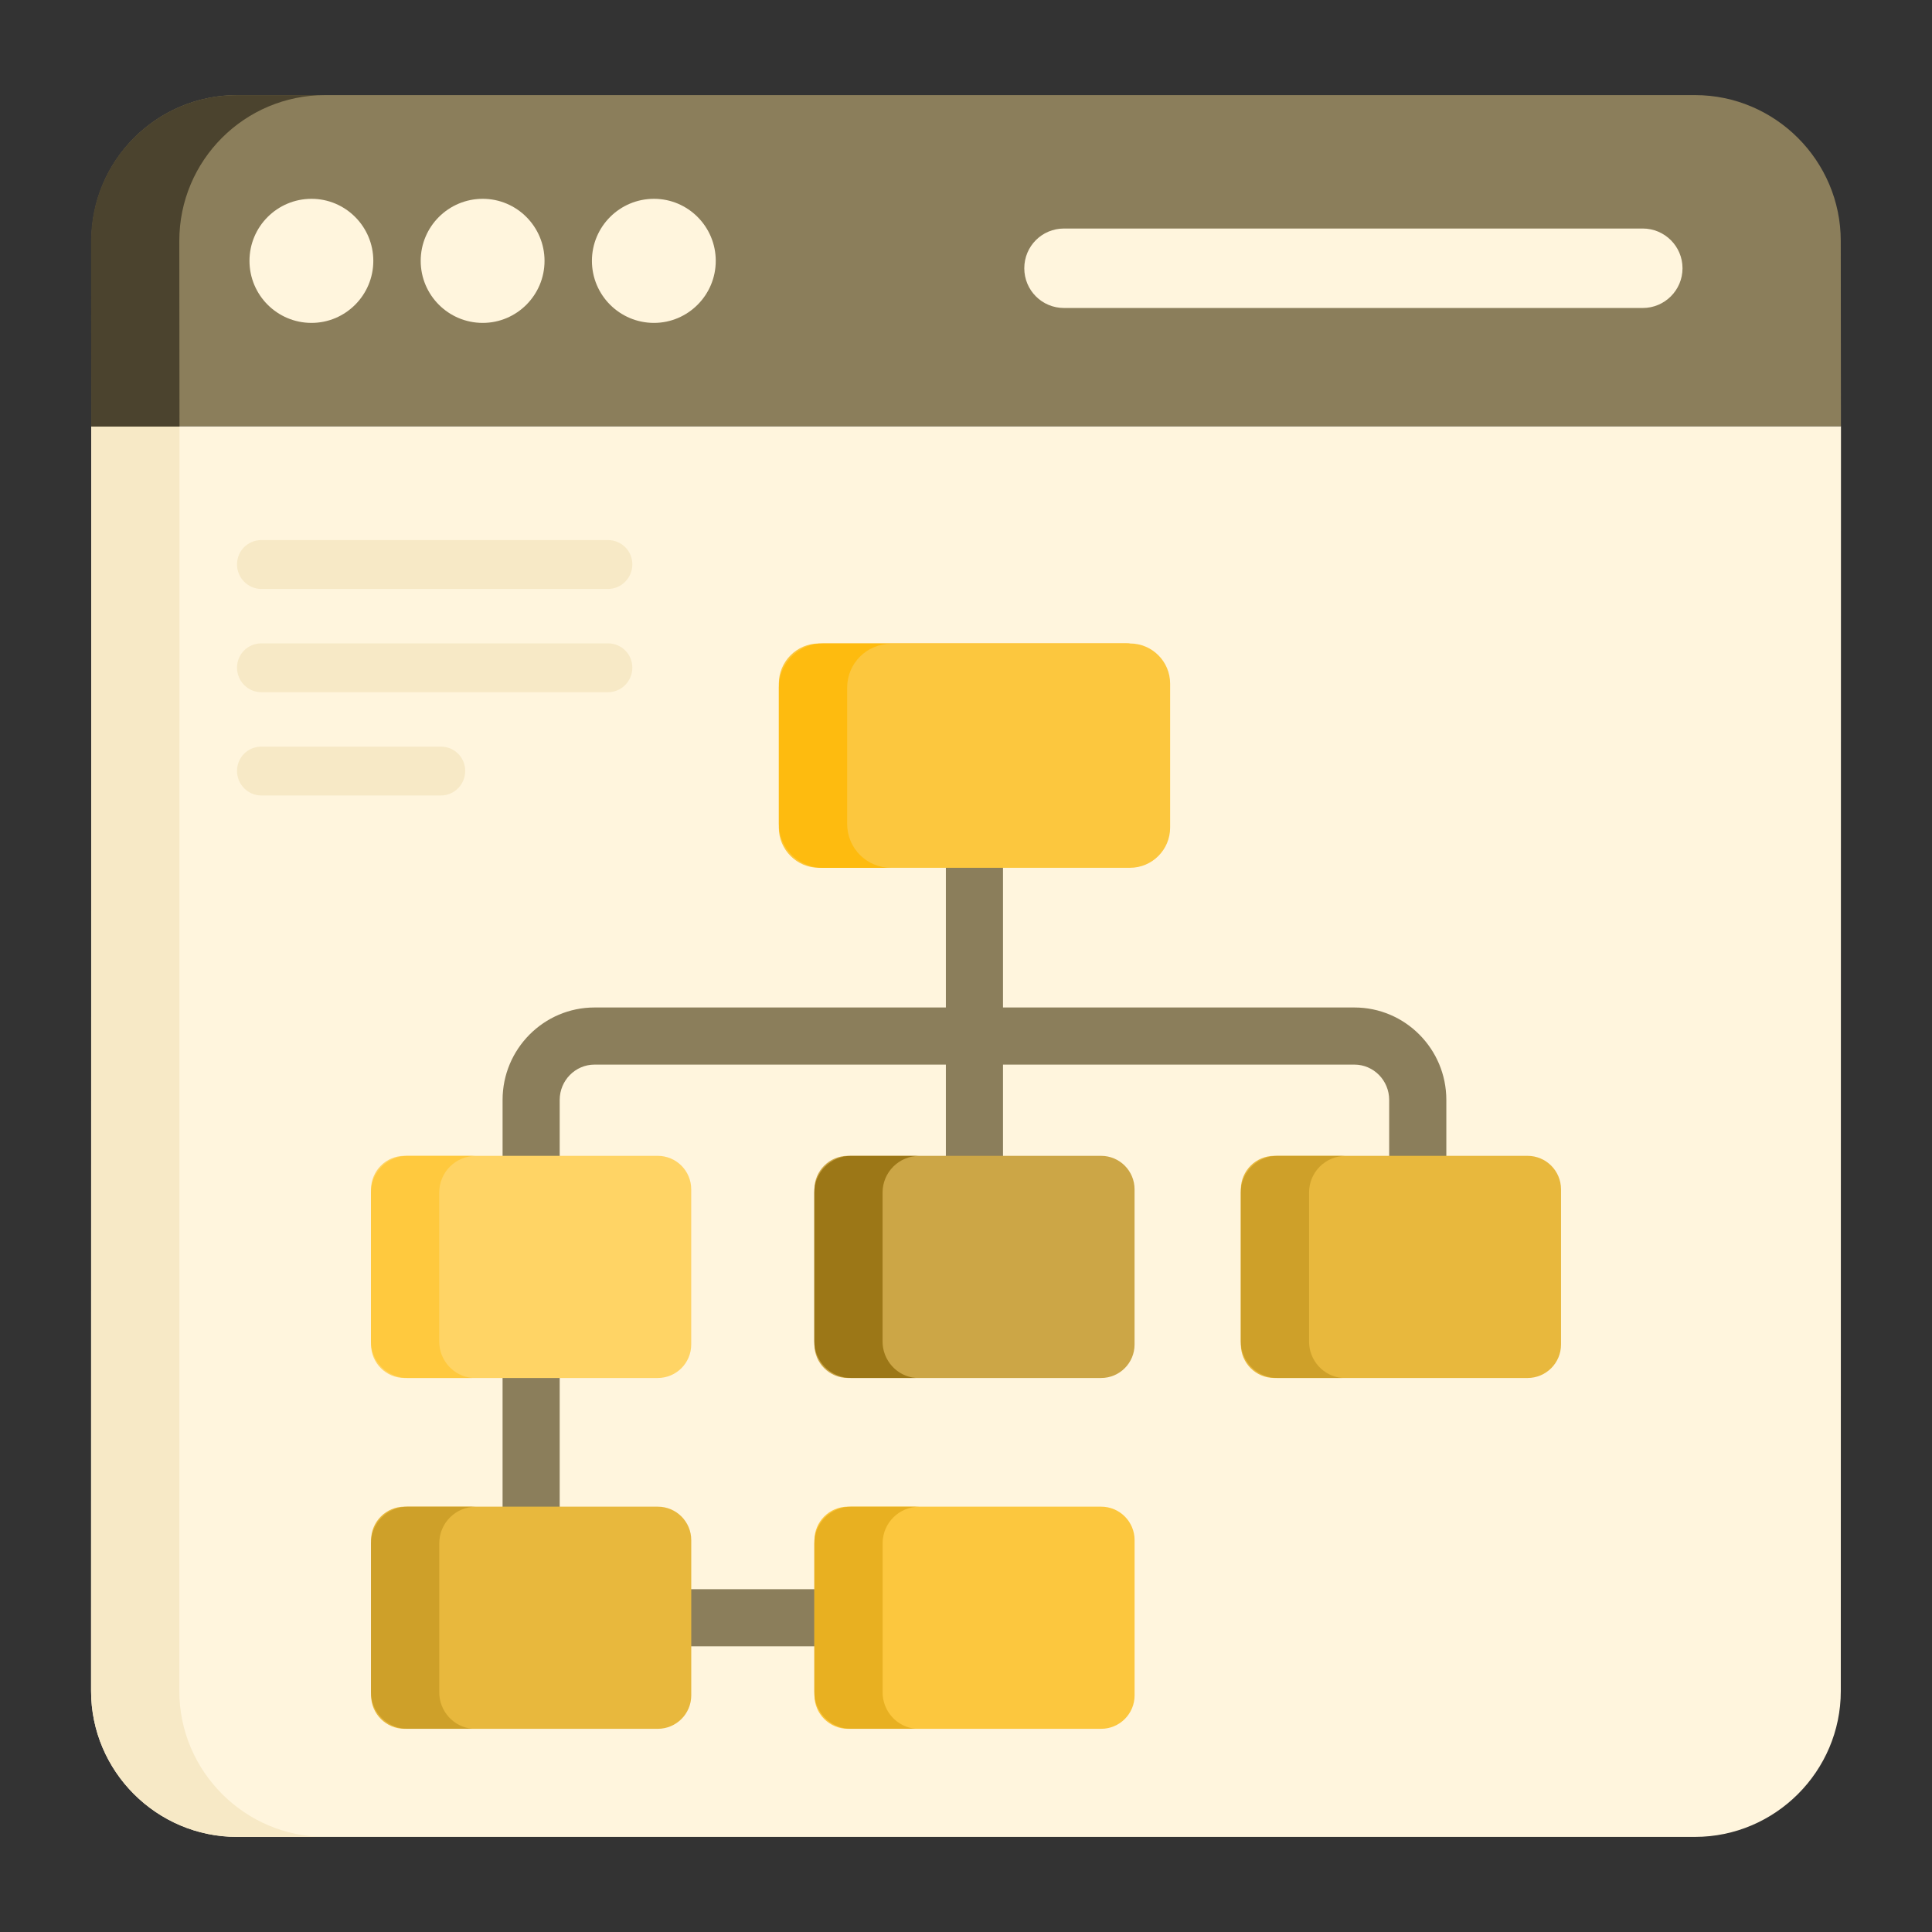 <svg xmlns="http://www.w3.org/2000/svg" enable-background="new 0 0 53 53" viewBox="0 0 53 53" id="Workflow">
  <rect x="0" y="0" width="53" height="53" fill="#333333" stroke="none"/>
  <path fill="#fff5dd" d="M50.503,11.693l-0.005,34.698c0,2.2-1.8,4-4,4h-40
							c-2.2,0-4-1.8-4-4l0.005-34.698H50.503z" class="colordeddff svgShape"></path>
  <path fill="#8b7e5b" d="M50.497,6.609l0.005,5.084H2.513L2.508,6.609c0-2.21,1.79-4,4-4
							h39.99C48.698,2.609,50.497,4.409,50.497,6.609z" class="color5b5e8b svgShape"></path>
  <path fill="#f7e9c6" d="M8.919,50.391H6.499c-2.2,0-4-1.8-4-4l0.005-34.688h2.42
						L4.919,46.391C4.919,48.591,6.719,50.391,8.919,50.391z" class="colorc6c6f7 svgShape"></path>
  <path fill="#4b432e" d="M8.919,2.609c-2.21,0-4,1.79-4,4l0.005,5.094H2.504
							L2.499,6.609c0-2.21,1.8-4,4-4H8.919z" class="color312e4b svgShape"></path>
  <path fill="#fff5dd" d="M19.635 7.156c0 .94-.762 1.702-1.695 1.702-.94 0-1.702-.762-1.702-1.702 0-.94.762-1.702 1.702-1.702C18.874 5.454 19.635 6.216 19.635 7.156zM14.938 7.156c0 .94-.762 1.702-1.695 1.702-.94 0-1.702-.762-1.702-1.702 0-.94.762-1.702 1.702-1.702C14.176 5.454 14.938 6.216 14.938 7.156zM10.241 7.156c0 .94-.762 1.702-1.695 1.702-.94 0-1.702-.762-1.702-1.702 0-.94.762-1.702 1.702-1.702C9.479 5.454 10.241 6.216 10.241 7.156zM46.156 7.359c0 .601-.488 1.09-1.09 1.09h-15.877c-.607 0-1.09-.488-1.09-1.09s.482-1.09 1.09-1.09h15.877C45.668 6.27 46.156 6.758 46.156 7.359z" class="colordeddff svgShape"></path>
  <path fill="#f7e9c6" d="M17.347 15.482c0 .369-.297.674-.666.674H7.168c-.369 0-.666-.305-.666-.674 0-.369.297-.666.666-.666h9.513C17.05 14.817 17.347 15.113 17.347 15.482zM17.347 18.315c0 .369-.297.674-.666.674H7.168c-.369 0-.666-.305-.666-.674 0-.369.297-.666.666-.666h9.513C17.05 17.65 17.347 17.946 17.347 18.315zM12.762 21.148c0 .369-.297.674-.666.674H7.168c-.369 0-.666-.305-.666-.674 0-.369.297-.666.666-.666h4.929C12.466 20.482 12.762 20.779 12.762 21.148z" class="colorc6c6f7 svgShape"></path>
  <path fill="#8b7e5b" d="M39.676,34.481h-1.567v-4.307c0-0.535-0.428-0.969-0.954-0.969
								H16.309c-0.526,0-0.955,0.435-0.955,0.969v2.912h-1.567v-2.912
								c0-1.399,1.132-2.536,2.522-2.536h20.846c1.391,0,2.522,1.137,2.522,2.536
								V34.481z" class="color5b5e8b svgShape"></path>
  <rect width="1.567" height="10.666" x="25.948" y="22.566" fill="#8b7e5b" class="color5b5e8b svgShape"></rect>
  <rect width="1.567" height="10.666" x="13.787" y="33.712" fill="#8b7e5b" class="color5b5e8b svgShape"></rect>
  <rect width="10.666" height="1.567" x="15.61" y="43.596" fill="#8b7e5b" class="color5b5e8b svgShape"></rect>
  <path fill="#fcc73e" d="M30.997,23.806h-8.529c-0.609,0-1.103-0.494-1.103-1.103v-3.948
						c0-0.609,0.494-1.103,1.103-1.103h8.529c0.609,0,1.103,0.494,1.103,1.103
						v3.948C32.1,23.312,31.606,23.806,30.997,23.806z" class="colorfcb73e svgShape"></path>
  <path fill="#ffd465" d="M18.044,37.802h-6.947c-0.507,0-0.918-0.411-0.918-0.918v-4.258
						c0-0.507,0.411-0.918,0.918-0.918h6.947c0.507,0,0.918,0.411,0.918,0.918
						v4.258C18.962,37.391,18.551,37.802,18.044,37.802z" class="color65b9ff svgShape"></path>
  <path fill="#e8b83d" d="M41.905,37.802H34.958c-0.507,0-0.918-0.411-0.918-0.918v-4.258
						c0-0.507,0.411-0.918,0.918-0.918h6.947c0.507,0,0.918,0.411,0.918,0.918
						v4.258C42.823,37.391,42.412,37.802,41.905,37.802z" class="colore83d62 svgShape"></path>
  <g fill="#000000" class="color000000 svgShape">
    <path fill="#febb0f" d="M23.24,18.866v3.736c0,0.668,0.537,1.205,1.205,1.205h-1.873
						c-0.668,0-1.205-0.537-1.205-1.205v-3.747c0-0.657,0.537-1.205,1.205-1.205
						h8.315c0.044,0,0.088,0,0.12,0.011h-6.562
						C23.777,17.661,23.24,18.197,23.24,18.866z" class="colorfd982e svgShape"></path>
    <path fill="#ffc93e" d="M12.959,37.801h-1.775c-0.559,0-1.008-0.449-1.008-1.008v-4.076
						c0-0.559,0.449-1.008,1.008-1.008h1.873c-0.559,0-1.008,0.449-1.008,1.008
						v4.087C12.05,37.319,12.444,37.757,12.959,37.801z" class="color3e7fff svgShape"></path>
    <path fill="#cea029" d="M36.821,37.801h-1.775c-0.559,0-1.008-0.449-1.008-1.008v-4.076
						c0-0.559,0.449-1.008,1.008-1.008h1.873c-0.559,0-1.008,0.449-1.008,1.008
						v4.087C35.911,37.319,36.306,37.757,36.821,37.801z" class="colorce2955 svgShape"></path>
    <path fill="#cca646" d="M30.206,37.802h-6.947c-0.507,0-0.918-0.411-0.918-0.918v-4.258
						c0-0.507,0.411-0.918,0.918-0.918h6.947c0.507,0,0.918,0.411,0.918,0.918
						v4.258C31.124,37.391,30.713,37.802,30.206,37.802z" class="color46cc6b svgShape"></path>
    <path fill="#9c7717" d="M25.121,37.801h-1.775c-0.559,0-1.008-0.449-1.008-1.008v-4.076
						c0-0.559,0.449-1.008,1.008-1.008h1.873c-0.559,0-1.008,0.449-1.008,1.008
						v4.087C24.212,37.319,24.606,37.757,25.121,37.801z" class="color179c5f svgShape"></path>
    <path fill="#fcc73e" d="M30.207,47.426h-6.947c-0.507,0-0.918-0.411-0.918-0.918v-4.258
						c0-0.507,0.411-0.918,0.918-0.918h6.947c0.507,0,0.918,0.411,0.918,0.918
						v4.258C31.125,47.015,30.714,47.426,30.207,47.426z" class="colorfcb73e svgShape"></path>
    <path fill="#e8b021" d="M25.122,47.425h-1.775c-0.559,0-1.008-0.449-1.008-1.008v-4.076
						c0-0.559,0.449-1.008,1.008-1.008h1.873c-0.559,0-1.008,0.449-1.008,1.008
						v4.087C24.213,46.943,24.607,47.381,25.122,47.425z" class="colore87f21 svgShape"></path>
    <path fill="#e8b83d" d="M18.045,47.426H11.098c-0.507,0-0.918-0.411-0.918-0.918v-4.258
						c0-0.507,0.411-0.918,0.918-0.918h6.947c0.507,0,0.918,0.411,0.918,0.918
						v4.258C18.963,47.015,18.552,47.426,18.045,47.426z" class="colore83d62 svgShape"></path>
    <path fill="#cea029" d="M12.96,47.425h-1.775c-0.559,0-1.008-0.449-1.008-1.008v-4.076
						c0-0.559,0.449-1.008,1.008-1.008h1.873c-0.559,0-1.008,0.449-1.008,1.008
						v4.087C12.051,46.943,12.445,47.381,12.96,47.425z" class="colorce2955 svgShape"></path>
  </g>
</svg>
